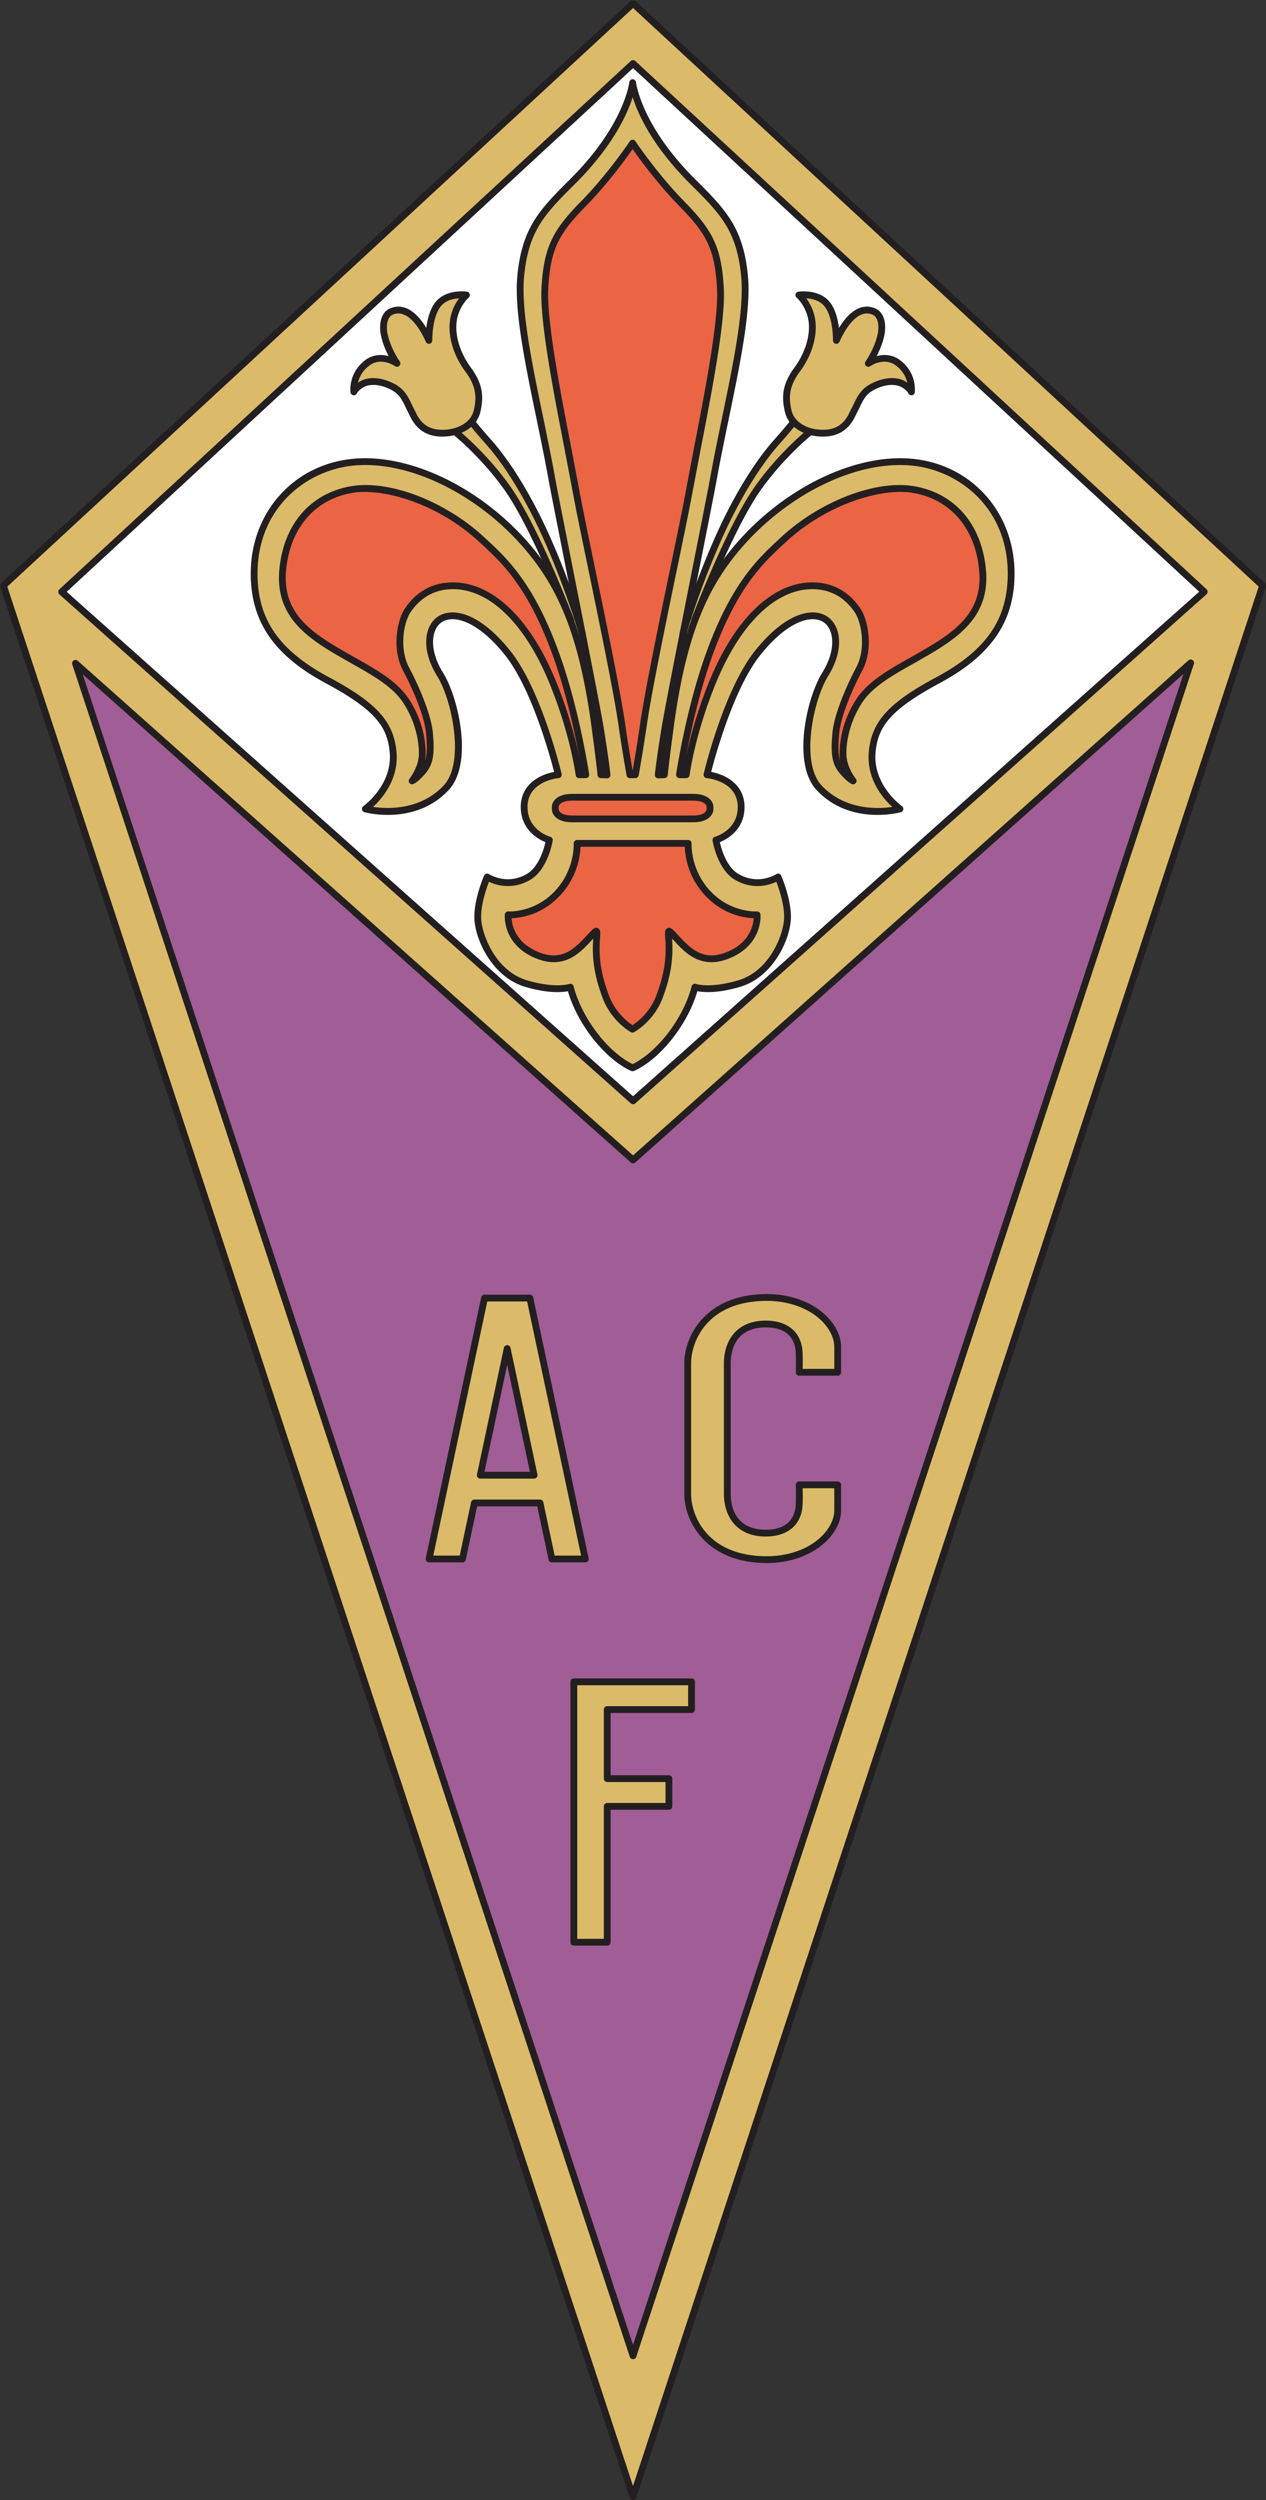 <svg xmlns="http://www.w3.org/2000/svg" viewBox="-0.05 -0.23 325.53 642.66"><rect x="-0.05" y="-0.23" width="325.53" height="642.66" fill="#333333" stroke="none"/><defs><clipPath id="a"><path d="M0 0h325.441v642.43H0Zm0 0"/></clipPath></defs><path d="M162.754 9.242 7.797 154.16l154.957 134.008L315.53 150.234z" style="stroke:none;fill-rule:nonzero;fill:#fff;fill-opacity:1"/><path d="M178.906 158.816s3.985-13.41 12.367-27.5c10.477-17.605 17.168-20.804 17.168-20.804l-4.507-2.621s-6.258 7.277-13.825 19.933c-7.566 12.66-12.66 28.082-13.824 32.887-1.164 4.8-.726 5.816 2.621-1.895M120.996 108.328l-3.637 2.477s8.582 7.855 12.801 13.675c4.223 5.82 11.352 20.66 13.68 26.774 2.328 6.11 5.238 14.691 5.238 14.691l.727-2.761s-6.11-22.555-14.258-35.942c-8.149-13.383-14.55-18.914-14.55-18.914" style="stroke:none;fill-rule:nonzero;fill:#dbbb69;fill-opacity:1"/><path d="M162.61 274.242s-5.243-2.012-10.598-9.508c-4.32-6.05-5.403-11.234-5.403-11.234s-3.582 1.352-11.234-.863c-8.21-2.38-12.102-11.453-12.531-16.207-.434-4.75 2.375-11.235 2.375-11.235s4.969 3.243 10.586 0c4.273-2.465 5.402-9.507 5.402-9.507s-6.3-1.731-6.48-8.211c-.215-7.778 8.785-8.57 8.785-8.57s-5.114-21.462-13.11-31.4c-7.992-9.94-14.472-10.589-17.5-8.429-3.023 2.16-3.672 7.777.215 14.043 3.89 6.27 7.492 22.762 1.586 29.102-8.281 8.886-20.812 5.472-20.812 5.472s7.992-5.62 7.129-14.691c-.676-7.098-4.41-11.691-16.856-18.367-13.828-7.418-18.867-16.063-18.867-27.442 0-16.422 11.965-27.53 25.926-28.664 15.992-1.297 36.3 9.504 48.398 27.082 7.191 10.438 10.95 23.188 13.399 41.625 1.433 10.79 1.44 11.668 1.44 11.668l1.587.059s-.434-4.09-1.73-12.016c-1.297-7.918-11.372-57.988-12.391-63.664-3.457-19.305-9.278-40.722-8.063-52.722 1.149-11.38 4.91-15.797 13.106-23.91 14.55-14.407 15.656-25.641 15.656-25.641s1.102 11.234 15.648 25.64c8.196 8.114 11.957 12.532 13.11 23.91 1.215 12-4.61 33.418-8.067 52.723-1.015 5.676-11.09 55.746-12.386 63.664-1.297 7.926-1.73 12.016-1.73 12.016l1.585-.059s.008-.879 1.442-11.668c2.445-18.437 6.207-31.187 13.394-41.625 12.102-17.578 32.41-28.379 48.399-27.082 13.964 1.133 25.93 12.242 25.93 28.664 0 11.38-5.044 20.024-18.872 27.442-12.445 6.676-16.176 11.27-16.851 18.367-.868 9.07 7.128 14.691 7.128 14.691s-12.535 3.414-20.816-5.472c-5.902-6.34-2.3-22.832 1.586-29.102 3.89-6.266 3.242-11.883.219-14.043-3.028-2.16-9.508-1.512-17.504 8.43-7.992 9.937-13.11 31.398-13.11 31.398s9.004.793 8.79 8.57c-.18 6.481-6.485 8.212-6.485 8.212s1.133 7.042 5.403 9.507c5.62 3.243 10.59 0 10.59 0s2.808 6.485 2.374 11.235c-.43 4.754-4.32 13.828-12.53 16.207-7.657 2.215-11.235.863-11.235.863s-1.082 5.184-5.403 11.234c-5.355 7.496-10.625 9.508-10.625 9.508" style="stroke:none;fill-rule:nonzero;fill:#dbbb69;fill-opacity:1"/><path d="M162.625 20.14c-.445 0-.82.34-.867.786-.012.11-1.293 11.137-15.403 25.105-7.953 7.875-12.156 12.535-13.363 24.446a37 37 0 0 0-.168 3.636c0 8.711 2.465 20.653 5.059 33.196 1.097 5.328 2.238 10.836 3.183 16.129.395 2.195 2.157 11.093 4.196 21.398 1.148 5.82 2.398 12.129 3.57 18.09-2.215-6.957-4.98-12.715-8.488-17.809-11.883-17.258-32.57-28.804-49.188-27.457-15.492 1.258-26.734 13.68-26.734 29.535 0 12.34 5.96 21.04 19.332 28.211 13.105 7.031 15.805 11.469 16.394 17.68.805 8.445-6.687 13.84-6.761 13.894a.87.87 0 0 0-.356.868c.059.332.301.601.63.687.53.149 13.14 3.45 21.683-5.719 6.312-6.78 2.578-23.613-1.485-30.152-3.683-5.937-2.98-11.066-.449-12.875 3.055-2.184 9.285-.473 16.313 8.266 6.859 8.523 11.64 25.98 12.71 30.136-3.453.618-8.585 3.043-8.585 9.02 0 .094.004.191.004.293.16 5.656 4.562 8.008 6.347 8.734-.387 1.723-1.687 6.387-4.832 8.203-5.058 2.918-9.488.141-9.676.024a.87.87 0 0 0-.726-.106.9.9 0 0 0-.547.489c-.117.273-2.895 6.746-2.445 11.664.507 5.605 4.93 14.582 13.16 16.965 5.726 1.656 9.281 1.375 10.847 1.078.493 1.742 1.915 5.922 5.32 10.687 5.446 7.625 10.774 9.73 11 9.817.2.078.423.078.622 0 .226-.086 5.578-2.192 11.023-9.817 3.403-4.765 4.825-8.945 5.317-10.687 1.57.297 5.125.578 10.851-1.078 8.23-2.383 12.649-11.356 13.16-16.965.446-4.918-2.328-11.39-2.445-11.664a.89.89 0 0 0-.55-.489.87.87 0 0 0-.727.106c-.188.117-4.613 2.894-9.676-.024-3.145-1.816-4.445-6.48-4.832-8.203 1.785-.726 6.191-3.078 6.348-8.734q.005-.152.004-.297c0-5.977-5.13-8.398-8.583-9.016 1.07-4.156 5.848-21.613 12.708-30.136 7.027-8.739 13.257-10.45 16.316-8.266 2.531 1.809 3.234 6.938-.453 12.875-4.059 6.54-7.797 23.375-1.48 30.152 8.542 9.168 21.152 5.868 21.683 5.72a.87.87 0 0 0 .629-.688.88.88 0 0 0-.356-.868c-.078-.054-7.57-5.449-6.765-13.894.594-6.211 3.289-10.649 16.398-17.68 13.367-7.172 19.328-15.87 19.328-28.21 0-15.856-11.242-28.278-26.73-29.536-16.621-1.347-37.309 10.2-49.188 27.457-3.507 5.094-6.273 10.852-8.488 17.809 1.172-5.965 2.422-12.281 3.574-18.106 2.035-10.297 3.793-19.187 4.188-21.382.949-5.293 2.086-10.801 3.187-16.13 2.59-12.542 5.059-24.484 5.059-33.195 0-1.285-.055-2.5-.168-3.636-1.207-11.91-5.414-16.57-13.363-24.446-14.11-13.968-15.387-24.996-15.399-25.105a.87.87 0 0 0-.867-.785m-5.941 179.422a.88.88 0 0 0 .234-.598c0-.031-.004-.059-.004-.09-.008-.043-.45-4.207-1.734-12.062-.801-4.887-4.907-25.637-8.207-42.313-2.036-10.297-3.797-19.191-4.188-21.367-.95-5.317-2.09-10.836-3.191-16.176-2.574-12.46-5.024-24.316-5.024-32.828 0-1.23.051-2.395.16-3.477 1.149-11.336 4.98-15.586 12.856-23.379 9.828-9.734 13.601-17.992 15.039-22.507 1.438 4.515 5.207 12.773 15.035 22.507 7.871 7.793 11.707 12.043 12.856 23.38.109 1.081.16 2.245.16 3.476 0 8.512-2.45 20.367-5.024 32.828-1.101 5.34-2.242 10.86-3.195 16.176-.39 2.176-2.148 11.062-4.184 21.351-3.3 16.68-7.406 37.442-8.207 42.328-1.285 7.856-1.73 12.02-1.734 12.063q-.005.045-.004.09a.88.88 0 0 0 .234.597.88.88 0 0 0 .668.278l1.586-.059a.883.883 0 0 0 .84-.847c.004-.047.067-1.278 1.434-11.579 2.539-19.109 6.5-31.445 13.25-41.25 11.55-16.773 31.57-28.003 47.61-26.703 12.488 1.012 25.124 10.883 25.124 27.793 0 11.774-5.504 19.75-18.41 26.672-12.207 6.547-16.574 11.356-17.309 19.051-.046.504-.07.992-.07 1.477 0 6.304 3.887 10.757 6.094 12.785-3.621.527-12.152.933-18.2-5.555-5.449-5.848-2.117-21.906 1.688-28.04 4.293-6.917 3.238-12.89-.02-15.218-3.449-2.465-10.413-1.691-18.687 8.594-8.027 9.976-13.066 30.86-13.277 31.742a.88.88 0 0 0 .14.715.89.89 0 0 0 .63.36c.335.03 8.183.824 7.992 7.675-.157 5.734-5.61 7.328-5.84 7.395a.875.875 0 0 0-.63.98c.048.305 1.247 7.48 5.829 10.125 4.617 2.664 8.781 1.309 10.57.469.656 1.715 2 5.64 2 8.965q.002.49-.043.965c-.363 4.02-3.754 13.085-11.902 15.445-7.207 2.086-10.656.894-10.691.887a.875.875 0 0 0-1.156.637c-.012.05-1.11 5.097-5.259 10.906-4.406 6.168-8.753 8.511-9.91 9.058-1.152-.547-5.488-2.89-9.89-9.058-4.153-5.809-5.25-10.856-5.258-10.907a.89.89 0 0 0-.434-.582.88.88 0 0 0-.722-.054c-.036.007-3.489 1.199-10.692-.887-8.148-2.36-11.539-11.426-11.906-15.445q-.04-.474-.04-.965c0-3.325 1.345-7.25 2-8.965 1.79.84 5.954 2.195 10.571-.469 4.578-2.644 5.778-9.82 5.828-10.125a.88.88 0 0 0-.629-.98c-.23-.067-5.683-1.66-5.843-7.395-.192-6.851 7.66-7.644 7.992-7.676a.89.89 0 0 0 .633-.359.9.9 0 0 0 .14-.715c-.21-.883-5.254-21.766-13.277-31.742-8.274-10.285-15.238-11.059-18.691-8.594-3.258 2.328-4.31 8.301-.016 15.219 3.805 6.133 7.137 22.191 1.687 28.039-6.046 6.488-14.578 6.082-18.199 5.555 2.203-2.028 6.094-6.48 6.094-12.79q.001-.718-.074-1.472c-.73-7.695-5.102-12.504-17.309-19.05-12.902-6.923-18.41-14.9-18.41-26.673 0-16.91 12.64-26.78 25.125-27.793 16.039-1.3 36.062 9.93 47.61 26.703 6.75 9.805 10.714 22.141 13.25 41.25 1.37 10.301 1.433 11.532 1.433 11.579.02.457.387.832.84.847l1.586.059c.254.008.5-.094.672-.278" style="stroke:none;fill-rule:nonzero;fill:#231f20;fill-opacity:1"/><path d="m316.402 151.543-153.21 138.371L7.796 154.16l154.957 464.438z" style="stroke:none;fill-rule:nonzero;fill:#a15d96;fill-opacity:1"/><path d="M158.875 4.203.828 150.29l161.89 491.27 161.891-491.27L162.727.645zm3.852 293.719 143.382-127.758c-25.796 78.281-134.543 408.274-143.39 435.133-8.848-26.844-117.5-356.563-143.356-435.027zM15.805 151.902c17.441-16.12 140.11-129.511 146.922-135.804C169.53 22.39 292.043 135.64 309.602 151.87c0 0-140.493 125.168-146.875 130.856z" style="stroke:none;fill-rule:nonzero;fill:#dbbb69;fill-opacity:1"/><g clip-path="url(#a)"><path d="M162.133.004.234 149.648a.87.87 0 0 0-.234.915l161.887 491.269a.874.874 0 0 0 1.66 0l161.89-491.27a.86.86 0 0 0-.238-.914L163.316.004a.864.864 0 0 0-1.183 0m.594 1.828c1.171 1.086 160.058 147.961 160.878 148.719-.351 1.058-159.25 483.242-160.886 488.215-1.64-4.973-160.535-487.157-160.887-488.215L159.469 4.844z" style="stroke:none;fill-rule:nonzero;fill:#231f20;fill-opacity:1"/></g><path d="M305.527 169.516s-141.648 126.21-142.8 127.234C161.574 295.727 19.94 169.617 19.94 169.617a.87.87 0 0 0-1.058-.078.88.88 0 0 0-.352 1.004L161.887 605.57a.874.874 0 0 0 1.66 0l143.39-435.133a.87.87 0 0 0-.347-1 .87.87 0 0 0-1.063.079M163.31 298.57S299.57 177.16 304.266 172.98L162.719 602.504c-1.602-4.856-139.52-423.383-141.512-429.422L162.145 298.57a.87.87 0 0 0 1.164 0" style="stroke:none;fill-rule:nonzero;fill:#231f20;fill-opacity:1"/><path d="M162.133 15.457 15.21 151.262a.86.86 0 0 0-.277.648c0 .246.105.48.289.645l146.922 130.82a.87.87 0 0 0 1.164 0l146.875-130.852a.87.87 0 0 0 .289-.644.86.86 0 0 0-.282-.649L163.316 15.457a.87.87 0 0 0-1.183 0M92.23 82.449s69.333-64.086 70.497-65.164C163.895 18.367 306.91 150.57 308.3 151.86c-1.414 1.262-144.43 128.676-145.574 129.696-1.149-1.02-144.204-128.403-145.622-129.664 1.387-1.286 75.125-69.442 75.125-69.442" style="stroke:none;fill-rule:nonzero;fill:#231f20;fill-opacity:1"/><path d="M150.57 198.906h-1.726s-1.297-10.37-6.774-23.765c-5.472-13.399-14.257-24.2-24.773-24.778-7.047-.386-10.805 3.746-12.531 6.34-2.004 3.004-3.028 10.082-.434 14.98 2.43 4.59 5.617 11.81 6.05 16.563.47 5.164.141 7.637-1.73 9.797s-2.734 2.45-2.734 2.45 2.426-3.016 2.594-6.481c.14-3.028-.578-8.645-4.18-14.117s-10.984-8.723-17.86-12.82c-7.492-4.466-14.835-9.653-13.831-20.743 1.011-11.094 7.492-19.016 17.863-20.742 8.808-1.469 23.047 3.312 33.418 12.965 5.367 4.996 12.676 11.234 19.445 30.68 4.914 14.113 7.203 29.671 7.203 29.671" style="stroke:none;fill-rule:nonzero;fill:#eb6544;fill-opacity:1"/><path d="M90.36 124.727c-10.575 1.761-17.524 9.808-18.587 21.527-1.039 11.445 6.47 16.93 14.25 21.57l4.32 2.477c5.41 3.039 10.52 5.91 13.259 10.07 3.218 4.895 4.195 10.234 4.035 13.598-.149 3.129-2.38 5.949-2.403 5.976a.885.885 0 0 0-.035 1.047c.223.317.625.45.992.328.258-.086 1.239-.53 3.121-2.707 2.211-2.547 2.387-5.515 1.942-10.445-.43-4.7-3.457-11.809-6.152-16.895-2.47-4.664-1.438-11.347.386-14.085 1.938-2.903 5.547-6.293 11.758-5.954 9.176.504 17.93 9.336 24.02 24.239 5.359 13.117 6.699 23.441 6.71 23.543a.873.873 0 0 0 .868.765h1.726a.87.87 0 0 0 .864-1c-.024-.156-2.36-15.804-7.243-29.832-6.578-18.898-13.78-25.574-19.043-30.449l-.632-.586c-9.97-9.277-24.332-14.824-34.157-13.187m19.024 69.324c.008-.196.015-.45.015-.75 0-2.414-.476-8.02-4.335-13.887-2.973-4.516-8.262-7.488-13.864-10.637l-4.281-2.453c-7.125-4.246-13.496-8.844-13.496-17.992q0-.926.09-1.922c.988-10.875 7.394-18.336 17.136-19.96 7.805-1.302 21.91 2.722 32.68 12.741l.633.59c5.129 4.746 12.148 11.254 18.582 29.739 3.168 9.097 5.246 18.863 6.312 24.57-.921-4.344-2.714-11.297-5.976-19.281-6.352-15.547-15.66-24.774-25.535-25.317-7.035-.387-11.117 3.446-13.305 6.727-1.187 1.781-2.14 5.066-2.14 8.574 0 2.469.472 5.05 1.66 7.3 2.613 4.934 5.55 11.79 5.953 16.235.125 1.356.187 2.5.187 3.488 0 1.465-.156 2.57-.472 3.504q.118-.62.156-1.27M120.973 107.527c-.403.188-.614.63-.47 1.051.052.164.2.602 4.638 5.633 5.015 5.687 10.425 14.687 14.836 24.695 5.808 13.18 8.859 23.973 8.886 24.082a.875.875 0 0 0 1.684-.473c-.031-.105-3.11-11.015-8.973-24.316-4.48-10.164-9.996-19.328-15.125-25.144-3.804-4.313-4.304-5.09-4.351-5.164-.23-.38-.72-.547-1.125-.364" style="stroke:none;fill-rule:nonzero;fill:#231f20;fill-opacity:1"/><path d="M116.473 110.348a.873.873 0 0 0 .132 1.226c.075.063 7.325 5.938 13.23 14.371 7.142 10.203 15.942 33.285 16.028 33.516a.872.872 0 1 0 1.633-.617c-.36-.957-8.965-23.52-16.23-33.899-6.051-8.644-13.493-14.672-13.567-14.73a.874.874 0 0 0-1.226.133" style="stroke:none;fill-rule:nonzero;fill:#231f20;fill-opacity:1"/><path d="M100.73 79.781c-2.015.778-2.449 3.457-2.015 5.762.77 4.117 3.312 7.637 3.312 7.637s-4.035-2.844-7.632-.145c-4.036 3.024-3.457 7.488-3.457 7.488s.234-.832 1.87-1.87c1.587-1.008 4.419-1.321 7.922.433 3.457 1.727 3.747 4.32 5.762 7.922 2.016 3.601 5.203 4.394 8.645 4.031 2.734-.285 6.625-1.871 7.488-5.617.863-3.742.574-6.77-2.305-10.656-2.879-3.891-4.097-8.207-3.886-11.668.285-4.754 3.457-7.493 3.457-7.493s-4.899-.718-7.348 2.45c-2.45 3.168-2.305 9.218-2.305 9.218s-3.89-9.652-9.508-7.492" style="stroke:none;fill-rule:nonzero;fill:#dbbb69;fill-opacity:1"/><path d="M111.852 77.52c-1.415 1.832-2.02 4.46-2.286 6.539-1.75-2.899-4.96-6.704-9.148-5.09-2.031.781-2.73 2.89-2.73 4.953 0 .613.062 1.219.167 1.781.407 2.164 1.262 4.149 2.028 5.598-1.79-.469-4.004-.473-6.016 1.035-4.387 3.293-3.824 8.098-3.797 8.3.051.395.371.684.766.735.394.05.777-.195.926-.566.004-.004.254-.614 1.515-1.414 1.301-.829 3.836-1.137 7.063.472 2.289 1.145 2.992 2.645 4.055 4.91l1.335 2.66c1.95 3.481 5.055 4.942 9.497 4.477 3.214-.34 7.304-2.191 8.25-6.293.851-3.687.757-7.035-2.454-11.375-2.543-3.43-3.933-7.578-3.718-11.094.257-4.304 3.129-6.859 3.156-6.882a.88.88 0 0 0 .266-.907.88.88 0 0 0-.711-.617c-.22-.031-5.434-.754-8.164 2.778m-1.438 10.609a.874.874 0 0 0 .695-.856v-.168c0-.918.098-5.894 2.125-8.515 1.25-1.625 3.282-2.043 4.754-2.137-1.008 1.356-2.246 3.582-2.425 6.59-.02.277-.028.562-.028.844 0 3.754 1.461 7.855 4.082 11.394 1.903 2.567 2.567 4.68 2.567 6.797 0 1.031-.157 2.063-.41 3.149-.739 3.207-4.087 4.668-6.731 4.945-3.723.39-6.195-.75-7.79-3.594l-1.276-2.547c-1.086-2.312-2.028-4.312-4.856-5.726-3.293-1.649-6.574-1.793-8.781-.39-.145.093-.227.179-.356.269.313-1.348 1.075-3.055 2.934-4.45 3.035-2.28 6.465.059 6.61.16a.873.873 0 0 0 1.206-1.226c-.023-.035-2.437-3.418-3.16-7.285-.367-1.957-.054-4.2 1.473-4.785 4.75-1.828 8.348 6.914 8.383 7.004.156.39.574.613.984.527m-1.05-.856v.02zm-8.946-8.304" style="stroke:none;fill-rule:nonzero;fill:#231f20;fill-opacity:1"/><path d="M162.578 264.305s-4.734-2.594-6.894-8.43c-2.16-5.832-2.594-9.937-2.375-14.043.18-3.45.496-3.496-2.16-.648-3.028 3.242-6.915 7.129-14.047 3.671-7.043-3.414-6.48-9.937-6.48-9.937s6.265.434 11.667-4.535c6.555-6.031 6.05-13.828 6.05-13.828h28.567s-.508 7.797 6.051 13.828c5.402 4.969 11.668 4.535 11.668 4.535s.563 6.523-6.48 9.937c-7.133 3.458-11.024-.43-14.047-3.671-2.657-2.848-2.34-2.801-2.16.648.214 4.106-.215 8.211-2.375 14.043-2.165 5.836-6.985 8.43-6.985 8.43" style="stroke:none;fill-rule:nonzero;fill:#eb6544;fill-opacity:1"/><path d="M148.34 215.68a.87.87 0 0 0-.637.277.88.88 0 0 0-.238.652c.008.075.383 7.47-5.77 13.13-5.039 4.636-10.957 4.312-11.015 4.308a.874.874 0 0 0-.93.797c-.023.289-.527 7.164 6.973 10.8 7.886 3.825 12.207-.8 15.062-3.863 0 0 .664-.719.695-.75-.015.301-.042.754-.042.754q-.053.918-.051 1.813c0 4.105.77 7.972 2.476 12.582 2.25 6.07 7.094 8.777 7.297 8.89a.88.88 0 0 0 .836 0c.207-.11 5.133-2.816 7.383-8.89 1.707-4.61 2.476-8.477 2.476-12.582 0-.602-.015-1.203-.046-1.813 0 0-.028-.445-.043-.754l.695.75c2.855 3.063 7.176 7.688 15.062 3.864 7.5-3.637 6.997-10.512 6.97-10.801a.873.873 0 0 0-.927-.797c-.058.004-5.976.328-11.02-4.309-6.151-5.66-5.773-13.054-5.769-13.129a.87.87 0 0 0-.87-.93zm.87.817v.059zm26.825.059v-.059zm-45.476 19.234h.062zm45.476-18.363c.067 2.285.774 8.488 6.328 13.597 4.453 4.094 9.38 4.696 11.38 4.766-.106 1.711-.9 5.82-5.981 8.281-6.223 3.02-9.582.207-13.028-3.48l-.601-.653c-1.324-1.433-1.774-1.917-2.528-1.593-.52.222-.652.629-.652 1.37 0 .317.024.692.05 1.141l.063 1.024c.032.598.047 1.184.047 1.766 0 3.898-.722 7.48-2.37 11.93-1.669 4.5-5.02 6.96-6.157 7.698-1.125-.742-4.418-3.203-6.082-7.699-1.649-4.449-2.371-8.031-2.371-11.926q0-.872.047-1.77l.062-1.026c.028-.434.051-.801.051-1.118 0-.738-.133-1.168-.652-1.39-.758-.324-1.203.16-2.528 1.594l-.605.652c-3.446 3.687-6.805 6.5-13.024 3.48-5.082-2.46-5.879-6.57-5.984-8.28 2.004-.071 6.93-.673 11.379-4.767 5.555-5.109 6.262-11.312 6.328-13.597zm18.649 18.363h-.063z" style="stroke:none;fill-rule:nonzero;fill:#231f20;fill-opacity:1"/><path d="M147.04 210.262c-3.024 0-4.321-1.282-4.321-2.559v-.45c0-1.276 1.297-2.558 4.32-2.558h31.164c3.027 0 4.32 1.282 4.32 2.559v.45c0 1.276-1.293 2.558-4.32 2.558z" style="stroke:none;fill-rule:nonzero;fill:#eb6544;fill-opacity:1"/><path d="M147.04 203.824c-3.587 0-5.192 1.723-5.192 3.43v.45c0 1.706 1.605 3.429 5.191 3.429h31.164c3.586 0 5.195-1.723 5.195-3.43v-.45c0-1.706-1.609-3.429-5.195-3.429zm-3.445 3.88v-.45c0-.84 1.066-1.684 3.445-1.684h31.164c2.383 0 3.45.844 3.45 1.684v.45c0 .839-1.067 1.683-3.45 1.683H147.04c-2.379 0-3.445-.844-3.445-1.684" style="stroke:none;fill-rule:nonzero;fill:#231f20;fill-opacity:1"/><path d="M174.676 198.906h1.726s1.297-10.37 6.77-23.765c5.476-13.399 14.262-24.2 24.777-24.778 7.047-.386 10.805 3.746 12.531 6.34 2.004 3.004 3.028 10.082.43 14.98-2.43 4.59-5.613 11.81-6.047 16.563-.468 5.164-.144 7.637 1.73 9.797 1.872 2.16 2.735 2.45 2.735 2.45s-2.43-3.016-2.594-6.481c-.14-3.028.578-8.645 4.176-14.117 3.602-5.473 10.988-8.723 17.863-12.82 7.493-4.466 14.836-9.653 13.829-20.743-1.008-11.094-7.489-19.016-17.86-20.742-8.812-1.469-23.047 3.312-33.422 12.965-5.367 4.996-12.675 11.234-19.441 30.68-4.914 14.113-7.203 29.671-7.203 29.671" style="stroke:none;fill-rule:nonzero;fill:#eb6544;fill-opacity:1"/><path d="m200.727 137.914-.63.586c-5.261 4.875-12.464 11.55-19.046 30.45-4.883 14.027-7.215 29.675-7.242 29.831-.036.25.039.504.203.7.168.19.41.3.664.3h1.726a.873.873 0 0 0 .868-.765c.011-.102 1.347-10.426 6.71-23.543 6.09-14.903 14.84-23.735 24.016-24.239 6.215-.34 9.824 3.051 11.758 5.953 1.824 2.739 2.855 9.422.387 14.086-2.692 5.086-5.72 12.196-6.149 16.895-.445 4.93-.27 7.898 1.942 10.445 1.879 2.176 2.863 2.621 3.117 2.707a.873.873 0 0 0 .957-1.375c-.024-.027-2.254-2.847-2.403-5.976-.16-3.364.82-8.703 4.036-13.598 2.738-4.16 7.851-7.031 13.261-10.07l4.32-2.477c7.782-4.64 15.29-10.125 14.25-21.57-1.066-11.719-8.011-19.766-18.585-21.527-9.824-1.637-24.188 3.91-34.16 13.187m-18.028 31.606c6.438-18.485 13.457-24.989 18.582-29.739l.633-.59c10.77-10.02 24.879-14.043 32.684-12.742 9.742 1.625 16.144 9.086 17.132 19.961.063.664.09 1.305.09 1.922 0 9.148-6.37 13.746-13.492 17.992l-4.281 2.453c-5.602 3.149-10.89 6.121-13.863 10.637-3.86 5.867-4.336 11.477-4.336 13.89q.001.452.015.747c.02.433.078.855.153 1.265-.317-.93-.473-2.035-.473-3.5 0-.988.066-2.132.187-3.488.407-4.445 3.34-11.3 5.954-16.234 1.191-2.25 1.66-4.832 1.66-7.301 0-3.508-.95-6.793-2.137-8.574-2.187-3.281-6.27-7.114-13.305-6.727-9.875.543-19.183 9.77-25.539 25.317-3.261 7.988-5.054 14.945-5.972 19.289 1.062-5.707 3.14-15.477 6.308-24.578" style="stroke:none;fill-rule:nonzero;fill:#231f20;fill-opacity:1"/><path d="M162.617 36.57s-5.562 8.352-12.62 15.555c-7.06 7.203-9.364 11.238-9.942 21.754-.575 10.512 5.187 36.586 8.066 52.43 1.91 10.507 9.813 46.527 11.684 59.492a445 445 0 0 0 2.117 13.105h1.398s1.16-6.449 2.121-13.105c1.871-12.965 9.774-48.985 11.68-59.492 2.883-15.844 8.645-41.918 8.066-52.43-.574-10.516-2.878-14.55-9.937-21.754-7.062-7.203-12.633-15.555-12.633-15.555" style="stroke:none;fill-rule:nonzero;fill:#eb6544;fill-opacity:1"/><path d="M162.617 35.695a.88.88 0 0 0-.726.39c-.055.083-5.602 8.368-12.52 15.43-7.125 7.27-9.598 11.512-10.187 22.313-.457 8.387 2.941 25.918 5.937 41.39l2.14 11.247c.696 3.824 2.173 10.96 3.88 19.219 2.945 14.261 6.613 32.007 7.8 40.242.954 6.594 2.11 13.07 2.121 13.137a.875.875 0 0 0 .86.718h1.398a.875.875 0 0 0 .86-.719c.011-.066 1.172-6.542 2.125-13.136 1.187-8.235 4.855-25.985 7.8-40.246 1.708-8.258 3.18-15.395 3.875-19.215l2.141-11.25c3-15.469 6.399-33 5.941-41.387-.593-10.8-3.066-15.043-10.19-22.312-6.919-7.063-12.474-15.348-12.528-15.43a.87.87 0 0 0-.727-.39m-1.949 149.98c-1.195-8.285-4.867-26.063-7.82-40.344-1.703-8.25-3.176-15.375-3.868-19.18l-2.14-11.265c-2.668-13.758-5.95-30.684-5.95-39.434q0-.813.036-1.527c.566-10.32 2.8-14.16 9.691-21.188 5.582-5.695 10.27-12.152 12-14.633 1.738 2.48 6.43 8.938 12.008 14.633 6.89 7.028 9.129 10.867 9.691 21.188q.041.713.04 1.527c0 8.746-3.282 25.676-5.95 39.43l-2.144 11.27c-.688 3.8-2.16 10.925-3.864 19.171-2.953 14.285-6.625 32.067-7.824 40.352a424 424 0 0 1-1.953 12.172 455 455 0 0 1-1.953-12.172M203.145 107.89c-.043.075-.543.852-4.348 5.165-5.133 5.816-10.649 14.98-15.125 25.144-5.863 13.301-8.942 24.211-8.973 24.317a.872.872 0 1 0 1.68.472c.031-.11 3.078-10.902 8.89-24.082 4.41-10.008 9.817-19.008 14.836-24.695 4.438-5.031 4.583-5.465 4.637-5.629.14-.422-.07-.863-.472-1.05-.403-.188-.891-.02-1.125.359" style="stroke:none;fill-rule:nonzero;fill:#231f20;fill-opacity:1"/><path d="M207.547 110.215c-.078.058-7.516 6.086-13.567 14.73-7.265 10.38-15.87 32.942-16.234 33.899a.873.873 0 1 0 1.633.617c.09-.23 8.89-23.313 16.031-33.516 5.903-8.433 13.156-14.308 13.23-14.37a.873.873 0 0 0-1.093-1.36" style="stroke:none;fill-rule:nonzero;fill:#231f20;fill-opacity:1"/><path d="M224.512 79.781c2.02.778 2.453 3.457 2.02 5.762-.774 4.117-3.313 7.637-3.313 7.637s4.035-2.844 7.633-.145c4.03 3.024 3.457 7.488 3.457 7.488s-.239-.832-1.871-1.87c-1.586-1.008-4.418-1.321-7.926.433-3.457 1.727-3.742 4.32-5.758 7.922-2.02 3.601-5.203 4.394-8.645 4.031-2.738-.285-6.625-1.871-7.492-5.617-.863-3.742-.574-6.77 2.309-10.656 2.879-3.891 4.097-8.207 3.887-11.668-.29-4.754-3.458-7.493-3.458-7.493s4.899-.718 7.348 2.45c2.45 3.168 2.305 9.218 2.305 9.218s3.887-9.652 9.504-7.492" style="stroke:none;fill-rule:nonzero;fill:#dbbb69;fill-opacity:1"/><path d="M205.23 74.742a.873.873 0 0 0-.445 1.523c.028.024 2.895 2.579 3.156 6.883.211 3.516-1.18 7.665-3.718 11.094-3.215 4.344-3.309 7.688-2.453 11.375.945 4.102 5.035 5.953 8.25 6.293 4.44.465 7.546-.996 9.496-4.476l1.336-2.66c1.062-2.266 1.765-3.766 4.05-4.91 3.227-1.61 5.766-1.302 7.067-.473 1.258.8 1.511 1.41 1.515 1.414a.89.89 0 0 0 .926.566c.395-.05.715-.34.766-.734.023-.203.59-5.008-3.801-8.301-2.012-1.508-4.227-1.504-6.012-1.035.762-1.45 1.621-3.434 2.028-5.598a10 10 0 0 0 .164-1.781c0-2.063-.7-4.172-2.727-4.953-4.191-1.614-7.398 2.191-9.152 5.09-.266-2.079-.867-4.711-2.281-6.54-2.73-3.53-7.946-2.808-8.165-2.777m4.97 35.43c-2.641-.277-5.99-1.738-6.731-4.945-.25-1.086-.406-2.118-.406-3.149 0-2.117.664-4.23 2.562-6.797 2.621-3.539 4.086-7.64 4.086-11.394 0-.285-.012-.567-.027-.844-.18-3.008-1.418-5.234-2.426-6.59 1.472.094 3.5.512 4.754 2.137 2.023 2.62 2.12 7.59 2.12 8.512v.171a.874.874 0 0 0 1.684.329c.036-.09 3.633-8.832 8.383-7.004 1.528.586 1.84 2.828 1.473 4.785-.727 3.867-3.14 7.25-3.164 7.285a.876.876 0 0 0 .086 1.121c.3.305.773.348 1.125.106.144-.102 3.574-2.442 6.61-.16 1.858 1.394 2.62 3.1 2.933 4.449-.13-.09-.211-.176-.356-.27-2.207-1.402-5.492-1.258-8.785.39-2.828 1.415-3.766 3.415-4.851 5.727l-1.282 2.547c-1.59 2.844-4.066 3.984-7.789 3.594m5.68-22.899v.02zm8.95-8.304" style="stroke:none;fill-rule:nonzero;fill:#231f20;fill-opacity:1"/><path d="m130.367 346.406 6.918 32.555-13.84-.008zm-5.828-12.988-14.258 67.074h8.586l3.063-14.406h16.87l3.063 14.406h8.586l-14.262-67.074zM176.785 383.746c0 6.14 4.656 16.777 20.078 16.91 11.348.102 18.477-6.816 18.477-12.68v-6.546h-9.89s.097 2.73 0 5.047c-.15 3.41-2.04 7.363-8.587 7.363-7.129 0-9.894-4.774-9.894-10.094v-33.562c0-5.32 2.765-10.094 9.894-10.094 6.547 0 8.438 3.957 8.586 7.363.098 2.317 0 5.047 0 5.047h9.89v-6.547c0-5.863-7.128-12.781-18.476-12.68-15.422.133-20.078 10.774-20.078 16.91zM156.078 439.195h21.688v-7.129h-30.262v66.93h8.582v-34.922h15.86v-7.125h-15.86v-17.758" style="stroke:none;fill-rule:nonzero;fill:#dbbb69;fill-opacity:1"/><path d="m129.512 346.227-6.918 32.546a.869.869 0 0 0 .852 1.055l13.84.004a.88.88 0 0 0 .679-.32.89.89 0 0 0 .176-.735l-6.918-32.55a.87.87 0 0 0-.856-.692.87.87 0 0 0-.855.692m.855 4.378c1.262 5.946 5.473 25.758 5.84 27.48l-11.684-.003c.368-1.723 4.579-21.531 5.844-27.477" style="stroke:none;fill-rule:nonzero;fill:#231f20;fill-opacity:1"/><path d="M124.54 332.547c-.411 0-.767.289-.853.691l-14.257 67.075a.865.865 0 0 0 .851 1.05h8.586a.87.87 0 0 0 .852-.687s2.648-12.461 2.918-13.715h15.457l2.918 13.715a.866.866 0 0 0 .851.687h8.586a.87.87 0 0 0 .852-1.05l-14.258-67.075a.874.874 0 0 0-.856-.691zm10.945 1.742c.282 1.336 13.457 63.309 13.887 65.328h-6.8l-2.915-13.715a.874.874 0 0 0-.855-.691l-16.871.004c-.414 0-.77.289-.856.691l-2.914 13.711h-6.8c.43-2.02 13.605-63.992 13.886-65.328zM196.855 332.398c-15.367.137-20.945 10.707-20.945 17.786v33.562c0 7.078 5.578 17.649 20.945 17.785 6.243.055 11.946-2.02 15.645-5.687 2.395-2.371 3.715-5.168 3.715-7.867v-6.547c0-.48-.39-.871-.875-.871h-9.89a.871.871 0 0 0-.875.902c.003.027.097 2.723 0 4.976-.102 2.438-1.247 6.532-7.712 6.532-8.144 0-9.023-6.45-9.023-9.223v-33.562c0-2.774.879-9.22 9.023-9.22 6.465 0 7.61 4.09 7.711 6.528.098 2.254.004 4.95 0 4.977a.87.87 0 0 0 .875.902h9.89a.87.87 0 0 0 .876-.871v-6.547c0-2.7-1.32-5.492-3.715-7.867-3.703-3.668-9.402-5.742-15.645-5.688m.016 67.387c-15.2-.133-19.215-10.547-19.215-16.039v-33.562c0-5.493 4.016-15.907 19.215-16.04 5.777-.05 11.027 1.84 14.399 5.18 2.03 2.016 3.199 4.434 3.199 6.63v5.675h-8.125c.011-.484.02-1.121.02-1.828 0-.758-.009-1.59-.044-2.383-.222-5.137-3.757-8.2-9.457-8.2-7.937 0-10.77 5.665-10.77 10.966v33.562c0 5.305 2.833 10.969 10.77 10.969 5.7 0 9.235-3.067 9.457-8.2.035-.792.043-1.628.043-2.386 0-.707-.008-1.344-.02-1.824h8.126v5.672c0 2.199-1.168 4.613-3.2 6.628-3.37 3.344-8.62 5.23-14.398 5.18M147.504 431.195a.873.873 0 0 0-.875.871v66.93c0 .484.39.871.875.871h8.582a.87.87 0 0 0 .875-.87v-34.048h14.984c.485 0 .875-.39.875-.875v-7.125a.88.88 0 0 0-.257-.62.87.87 0 0 0-.618-.255h-14.984v-16.008h20.805c.48 0 .875-.386.875-.87v-7.13a.875.875 0 0 0-.875-.87zm29.39 1.745v5.38h-20.816a.88.88 0 0 0-.875.874c0 .008.012.012.012.02v17.734c0 .23.09.453.254.617a.87.87 0 0 0 .617.254h14.988v5.383h-14.988c-.48 0-.871.39-.871.871v34.051h-6.84v-65.184z" style="stroke:none;fill-rule:nonzero;fill:#231f20;fill-opacity:1"/></svg>